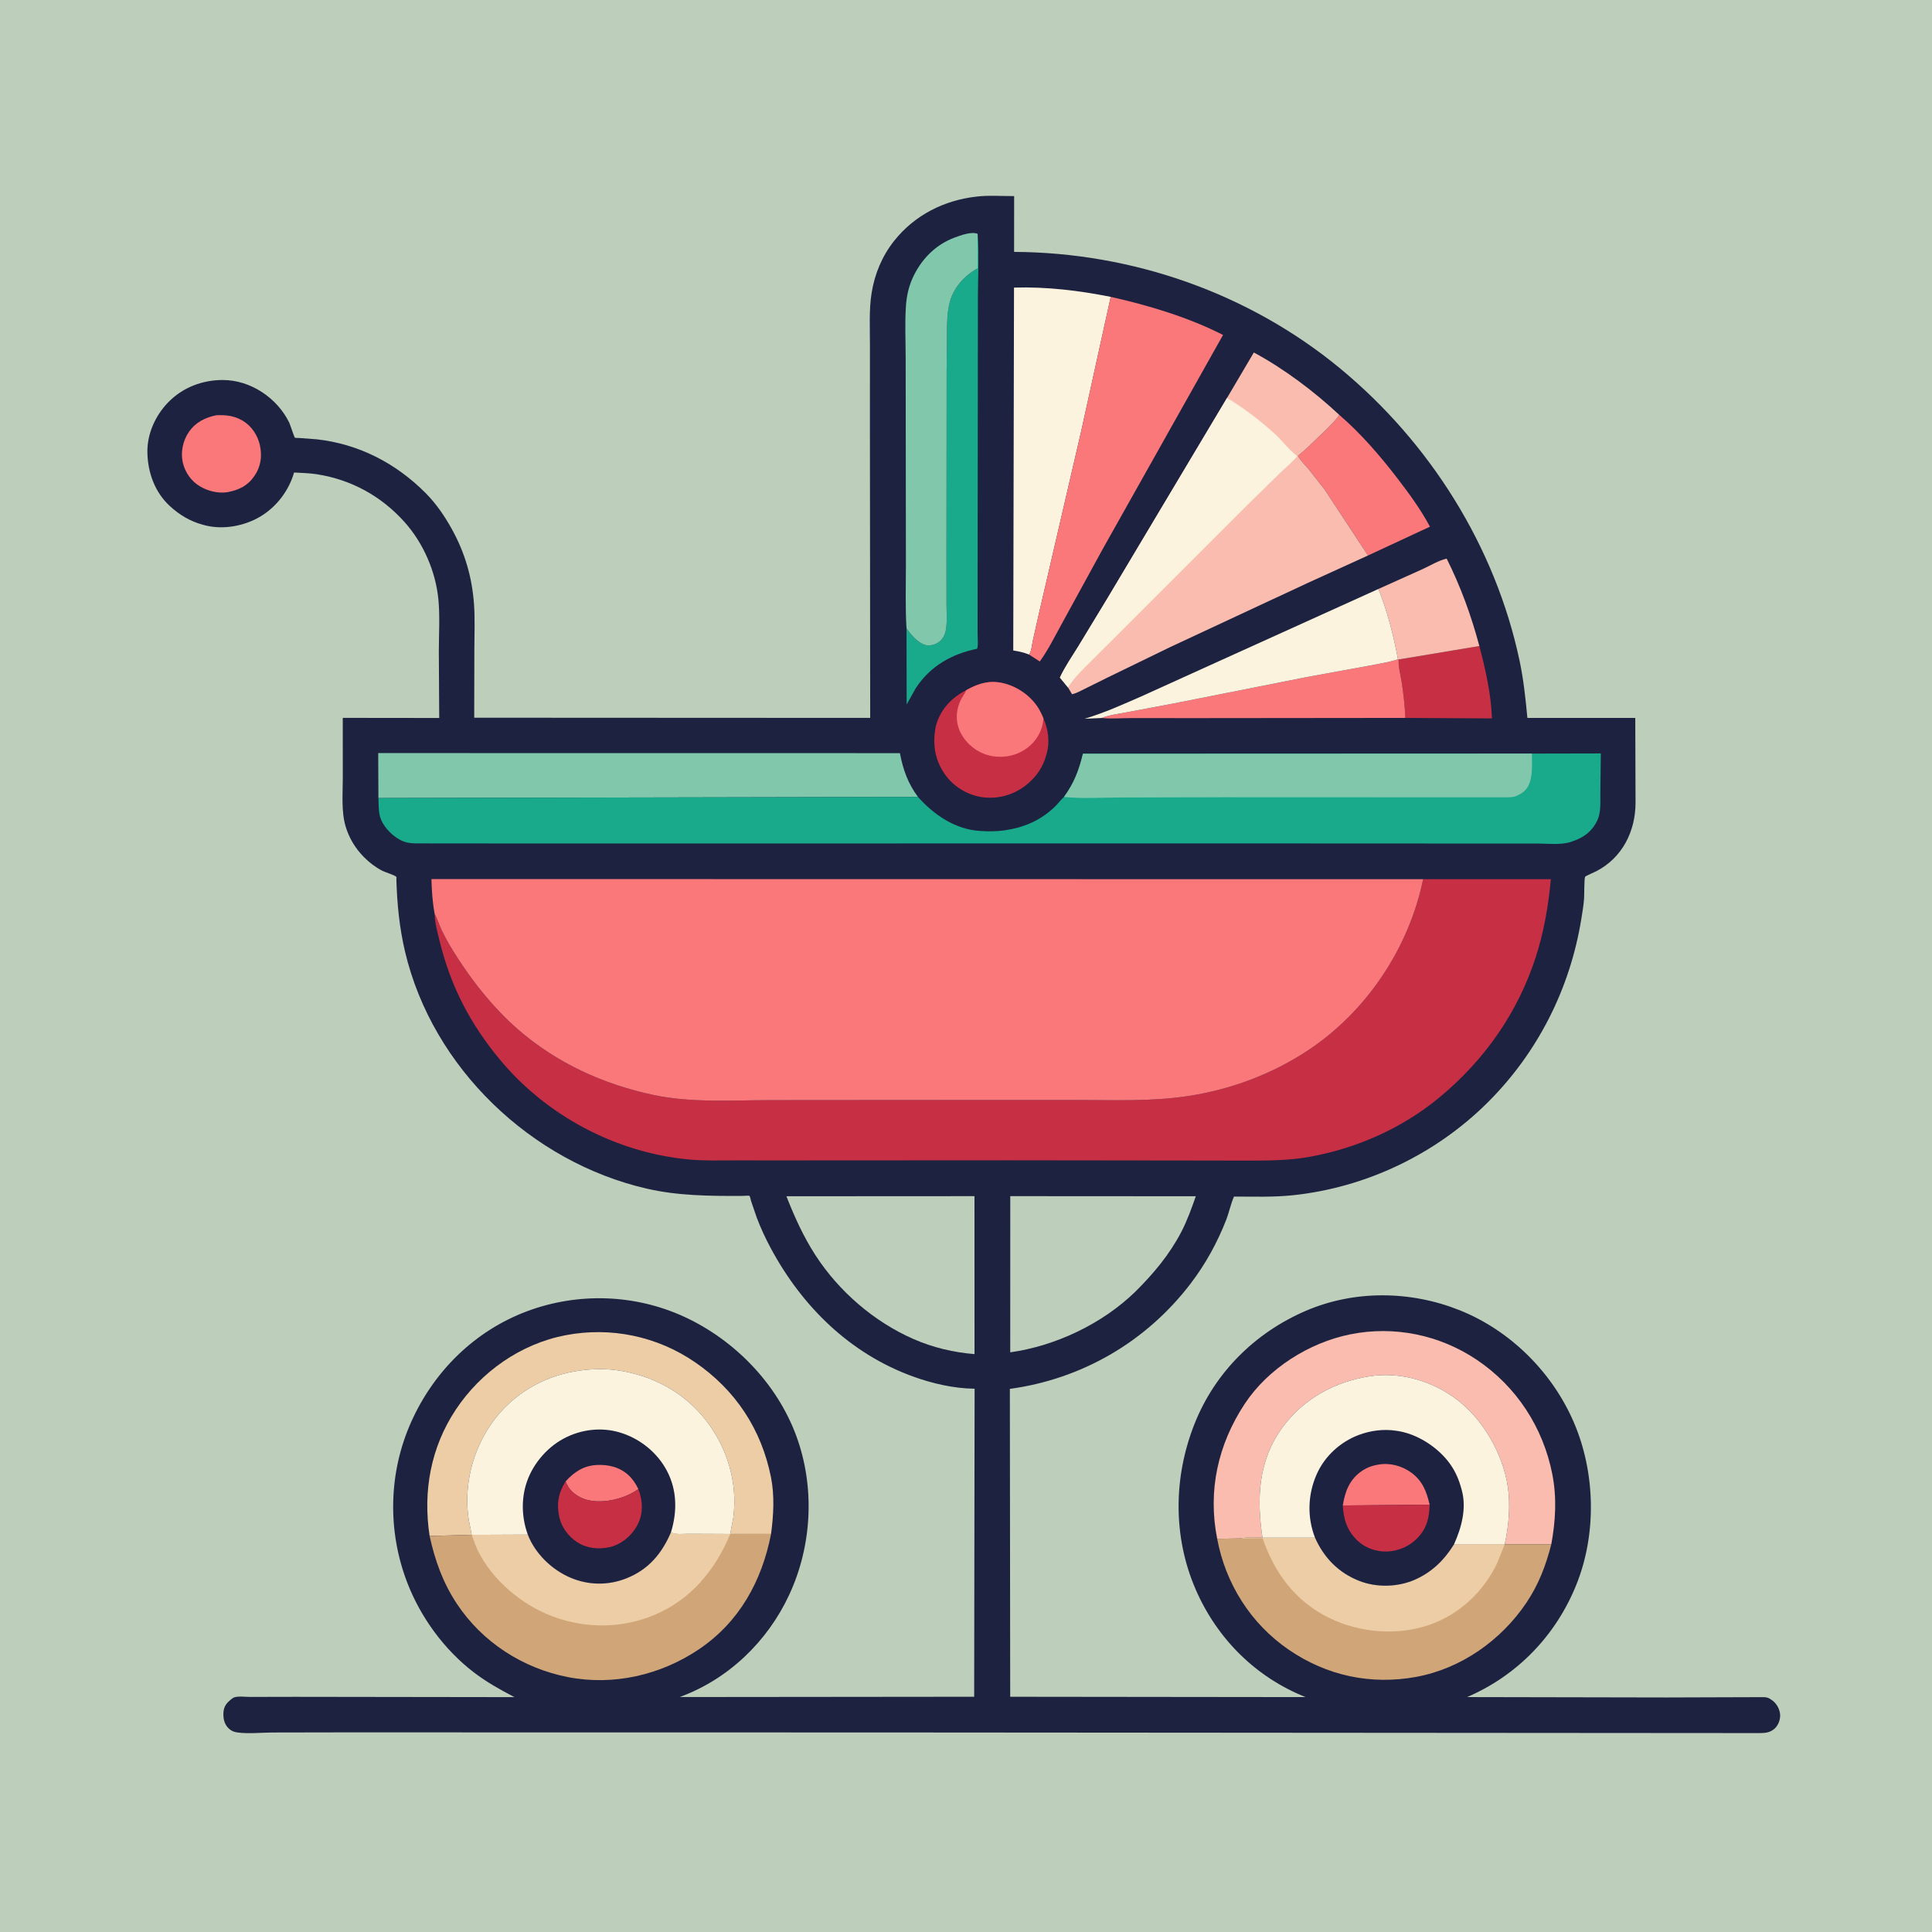 <svg version="1.1" xmlns="http://www.w3.org/2000/svg" style="display: block;" viewBox="0 0 2048 2048" width="1024" height="1024">
<path transform="translate(0,0)" fill="rgb(189,206,186)" d="M -0 -0 L 2048 0 L 2048 2048 L -0 2048 L -0 -0 z"/>
<path transform="translate(0,0)" fill="rgb(29,34,64)" d="M 1035.18 208.393 C 1047.92 206.837 1062.12 207.943 1075.03 207.867 L 1074.97 267.02 C 1200.2 267.629 1323.69 310.607 1420.5 390.488 C 1515.69 469.041 1585.15 579.276 1610.82 700.44 C 1615.06 720.462 1617.17 740.71 1619.1 761.053 L 1733.46 761.042 L 1733.74 850.862 C 1733.7 881.084 1719.89 909.036 1692.39 923.405 C 1690.85 924.211 1680.71 928.586 1680.3 929.393 C 1679.18 931.564 1679.51 948.497 1679.17 952.809 C 1678.61 959.98 1677.41 967.074 1676.26 974.171 C 1664.32 1048 1630.09 1115.82 1577.01 1168.65 C 1521.77 1223.63 1448.02 1258.87 1370.46 1267.01 C 1349.88 1269.17 1328.78 1268.46 1308.1 1268.41 C 1304.64 1276.08 1302.98 1284.97 1299.88 1292.92 C 1290.43 1317.18 1277.91 1339.95 1262.1 1360.67 C 1215.08 1422.26 1147.13 1461.76 1070.49 1472.28 L 1070.85 1798.63 L 1384.01 1798.99 C 1331.09 1777.97 1290.07 1737.01 1267.42 1684.75 C 1243.2 1628.86 1243.89 1565.78 1266.22 1509.41 C 1287.85 1454.82 1330.37 1412.75 1384.13 1389.57 C 1435.73 1367.33 1495.23 1368.12 1547.17 1388.85 C 1601.05 1410.34 1645.62 1454.78 1668.42 1507.96 C 1691.2 1561.08 1692.63 1625.86 1671.1 1679.57 C 1649.51 1733.44 1608.6 1776.01 1555.18 1798.97 L 1766.4 1799.38 L 1869.69 1799.05 C 1872.09 1799.14 1874.15 1799.51 1876.22 1800.8 L 1877.24 1801.5 L 1879.36 1802.99 C 1883.86 1806.63 1886.85 1812.49 1887.03 1818.26 C 1887.18 1823.11 1885.01 1828.76 1881.44 1832.13 C 1876.9 1836.41 1871.75 1837.14 1865.81 1837.14 L 934.658 1836.47 L 363.922 1836.38 L 288.46 1836.52 C 276.798 1836.61 263.34 1838.05 251.843 1836.5 C 248.419 1836.04 245.367 1834.95 242.801 1832.57 C 238.743 1828.82 237.013 1824.08 236.832 1818.66 C 236.628 1812.6 237.64 1808.41 242.007 1804 C 243.316 1802.68 246.58 1799.9 248.147 1799.32 C 252.314 1797.78 260.402 1798.83 265.014 1798.81 L 313.383 1798.71 L 545.363 1799.03 C 530.362 1791.21 515.492 1782.92 502.042 1772.59 C 470.909 1748.69 446 1714.57 431.854 1678.02 C 410.512 1622.89 411.75 1560.96 436.02 1507 C 460.156 1453.34 503.302 1410.7 558.759 1389.97 C 612.556 1369.86 672.828 1371.73 725.201 1395.79 C 778.475 1420.26 823.439 1466.42 843.911 1521.63 C 864.069 1576.01 860.975 1638.21 836.519 1690.72 C 813.466 1740.21 771.893 1780.16 720.491 1798.93 L 1032.66 1798.62 L 1033.12 1472.1 C 1011.07 1471.83 988.368 1466.61 967.719 1459.11 C 901.03 1434.89 850.325 1385.06 817.108 1323.25 C 811.45 1312.72 806.379 1301.84 802.166 1290.66 L 796.315 1273.6 C 796.005 1272.59 795.092 1268.32 794.564 1267.71 C 794.075 1267.15 788.308 1267.74 786.334 1267.74 C 752.407 1267.85 718.75 1267.64 685.5 1259.98 C 563.096 1231.77 458.504 1132.02 429.393 1008.89 C 423.36 983.364 420.876 957.809 420.154 931.648 C 420.134 930.931 420.562 930.042 420.096 929.495 C 418.53 927.655 408.225 924.61 405.312 923.098 C 398.14 919.374 391.744 914.545 386.049 908.83 C 376.736 899.484 369.869 888.224 366.211 875.5 C 361.699 859.808 363.384 841.15 363.367 824.894 L 363.344 760.979 L 465.589 761.094 L 465.177 690.002 C 465.218 672.156 466.414 653.428 464.742 635.679 C 461.937 605.906 448.765 575.672 428.855 553.419 C 404.306 525.981 372.469 508.469 336.06 502.752 C 328.103 501.503 319.764 501.353 311.721 500.864 C 306.324 519.915 293.255 537.172 276.271 547.376 C 259.042 557.727 236.371 561.921 216.73 556.711 L 215 556.232 C 201.523 552.621 190.1 545.738 179.884 536.293 C 164.265 521.855 156.844 501.38 156.248 480.464 C 155.675 460.345 164.499 440.652 178.404 426.379 C 193.69 410.688 214.546 402.778 236.25 402.819 C 265.671 402.875 293.841 421.852 306.584 447.964 C 307.726 450.304 311.84 463.492 312.655 464.032 C 313.01 464.267 316.853 464.273 317.374 464.303 L 335.848 465.688 C 380.41 470.674 419.783 491.069 451.232 522.724 C 462.481 534.047 471.376 547.135 479.078 561.061 C 492.875 586.008 500.41 612.003 502.462 640.392 C 503.582 655.895 502.862 671.846 502.837 687.398 L 502.685 760.805 L 922.443 761.007 L 922.143 453.894 L 922.165 365.706 C 922.206 347.785 921.106 328.581 923.9 310.84 C 927.086 290.619 935.037 271.428 947.803 255.352 C 969.551 227.965 1000.75 212.264 1035.18 208.393 z"/>
<path transform="translate(0,0)" fill="rgb(250,119,122)" d="M 229.246 440.163 C 239.477 439.769 248.121 440.58 257.225 445.947 C 266.734 451.554 273.328 461.609 275.575 472.294 C 277.971 483.687 276.513 494.493 269.873 504.259 C 262.601 514.955 253.649 519.279 241.227 521.729 C 231.32 523.262 220.582 520.649 212.04 515.61 C 202.736 510.122 196.13 500.752 193.763 490.239 C 191.302 479.309 193.88 467.132 200.2 457.93 C 207.247 447.67 217.39 442.646 229.246 440.163 z"/>
<path transform="translate(0,0)" fill="rgb(199,47,68)" d="M 1568.18 684.827 C 1574.72 709.622 1580.67 735.875 1581.52 761.553 L 1489.73 761.021 C 1489.21 748.628 1487.84 736.415 1486.04 724.149 C 1484.91 716.505 1482.11 706.652 1482.65 699.068 L 1568.18 684.827 z"/>
<path transform="translate(0,0)" fill="rgb(249,188,174)" d="M 1461.24 624.299 L 1508.13 603.22 C 1515.94 599.675 1525.25 593.93 1533.54 592.179 C 1548.4 621.799 1559.66 652.828 1568.18 684.827 L 1482.65 699.068 L 1481.92 698.878 C 1477.31 673.692 1470.62 648.148 1461.24 624.299 z"/>
<path transform="translate(0,0)" fill="rgb(250,119,122)" d="M 1419.78 439.869 C 1442.84 459.743 1462.72 482.894 1481.24 506.958 C 1493.71 523.143 1506.19 540.243 1515.8 558.301 L 1450.12 588.845 L 1404.28 519.131 L 1386.95 497 C 1383.22 492.585 1378.61 488.322 1375.82 483.24 C 1384.05 476.696 1391.52 469.138 1399.1 461.846 C 1406.22 454.985 1414.07 447.974 1419.78 439.869 z"/>
<path transform="translate(0,0)" fill="rgb(250,119,122)" d="M 1481.92 698.878 L 1482.65 699.068 C 1482.11 706.652 1484.91 716.505 1486.04 724.149 C 1487.84 736.415 1489.21 748.628 1489.73 761.021 L 1269.28 761.24 L 1198.97 761.2 C 1188.63 761.187 1177.97 762.173 1167.71 761.11 C 1176.04 757.762 1186.43 756.575 1195.29 754.867 L 1244.87 745.543 L 1385.29 717.695 L 1452.14 705.496 C 1461.94 703.515 1472.42 702.044 1481.92 698.878 z"/>
<path transform="translate(0,0)" fill="rgb(199,47,68)" d="M 1024.28 731.583 C 1037.76 724.041 1050.07 720.495 1065.37 724.69 C 1080.4 728.813 1094.49 739.266 1102.05 753 C 1103.58 755.784 1105.07 758.765 1106.13 761.757 C 1111.22 773.006 1112.95 786.225 1109.71 798.266 L 1109.23 800 C 1105.78 812.82 1099.01 822.936 1088.75 831.407 C 1075.87 842.038 1059.61 847.073 1042.96 845.272 C 1027.86 843.64 1012.96 835.426 1003.61 823.457 C 992.935 809.793 988.85 794.028 990.879 777 C 991.271 773.714 991.683 770.557 992.681 767.389 C 997.878 750.891 1009.19 739.347 1024.28 731.583 z"/>
<path transform="translate(0,0)" fill="rgb(250,119,122)" d="M 1024.28 731.583 C 1037.76 724.041 1050.07 720.495 1065.37 724.69 C 1080.4 728.813 1094.49 739.266 1102.05 753 C 1103.58 755.784 1105.07 758.765 1106.13 761.757 C 1105.65 765.153 1105.2 768.629 1104.12 771.896 C 1100.34 783.335 1091.94 792.347 1081.13 797.583 C 1069.61 803.166 1055.16 803.81 1043.21 799.155 C 1031.36 794.539 1021.59 785.25 1016.81 773.4 C 1012.67 763.126 1013.66 752.135 1018.35 742.192 C 1019.97 738.768 1022.38 735.947 1023.93 732.401 L 1024.28 731.583 z"/>
<path transform="translate(0,0)" fill="rgb(251,243,221)" d="M 1167.71 761.11 L 1149.67 761.924 C 1170.38 755.761 1190.34 746.753 1210.1 738.089 L 1295.43 699.385 L 1461.24 624.299 C 1470.62 648.148 1477.31 673.692 1481.92 698.878 C 1472.42 702.044 1461.94 703.515 1452.14 705.496 L 1385.29 717.695 L 1244.87 745.543 L 1195.29 754.867 C 1186.43 756.575 1176.04 757.762 1167.71 761.11 z"/>
<path transform="translate(0,0)" fill="rgb(24,170,138)" d="M 1036.35 247.9 C 1038.17 269.792 1036.59 292.976 1036.62 315.039 L 1036.47 457.206 L 1036.3 631.738 L 1036.28 671.88 C 1036.28 676.353 1037.17 683.548 1035.83 687.679 C 1008.71 693.362 986.393 705.814 970.826 729.389 L 961.094 746.767 L 960.939 666.129 C 964.731 671.552 970.774 678.821 976.695 681.875 L 977.694 682.354 C 978.716 682.868 979.667 683.414 980.786 683.711 C 985.133 684.865 990.398 683.689 994.162 681.362 C 999.102 678.306 1001.78 673.124 1002.74 667.5 C 1004.24 658.71 1003.33 648.802 1003.33 639.871 L 1003.3 585.897 L 1003.47 394.003 L 1003.81 353.889 C 1003.95 342.411 1003.91 331.22 1006.89 320.031 C 1010.83 305.222 1021.94 292.615 1035.11 285.18 L 1036.32 284.515 L 1036.35 247.9 z"/>
<path transform="translate(0,0)" fill="rgb(128,199,172)" d="M 960.939 666.129 C 959.553 643.835 960.32 621.169 960.299 598.831 L 960.168 483.51 L 960.034 379.303 C 960.017 361.076 959.062 342.191 960.353 324.048 C 961.054 314.2 963.061 304.56 967.066 295.5 C 975.805 275.736 990.94 259.809 1011.33 252.063 C 1017.81 249.598 1029.98 245.081 1036.35 247.9 L 1036.32 284.515 L 1035.11 285.18 C 1021.94 292.615 1010.83 305.222 1006.89 320.031 C 1003.91 331.22 1003.95 342.411 1003.81 353.889 L 1003.47 394.003 L 1003.3 585.897 L 1003.33 639.871 C 1003.33 648.802 1004.24 658.71 1002.74 667.5 C 1001.78 673.124 999.102 678.306 994.162 681.362 C 990.398 683.689 985.133 684.865 980.786 683.711 C 979.667 683.414 978.716 682.868 977.694 682.354 L 976.695 681.875 C 970.774 678.821 964.731 671.552 960.939 666.129 z"/>
<path transform="translate(0,0)" fill="rgb(189,206,186)" d="M 1070.93 1267.96 L 1267.63 1268.08 C 1263.12 1280.79 1258.5 1293.85 1252.26 1305.82 C 1239.69 1329.93 1222.78 1350.11 1203.59 1369.16 C 1168.66 1403.17 1119.11 1426.77 1070.89 1433.52 L 1070.93 1267.96 z"/>
<path transform="translate(0,0)" fill="rgb(236,205,165)" d="M 455.408 1628.16 C 448.208 1580.96 456.527 1534.35 483.227 1494.16 C 509.805 1454.15 552.148 1424.45 599.5 1415.39 C 647.49 1406.21 696.475 1416.41 736.746 1444 C 779.591 1473.35 807.141 1515.07 817.288 1566 C 821.184 1585.56 819.962 1606.41 817.344 1626.06 L 774.049 1626.06 L 777.291 1609.11 C 782.204 1572.16 771.231 1535.18 748.598 1505.93 C 725.169 1475.64 690.996 1457.49 653.381 1452.45 C 639.003 1450.52 623.775 1451.23 609.5 1453.66 C 574.612 1459.59 542.961 1478.57 522.137 1507.42 C 500.847 1536.91 491.292 1574.97 496.861 1610.95 L 500.023 1626.99 L 455.408 1628.16 z"/>
<path transform="translate(0,0)" fill="rgb(189,206,186)" d="M 833.644 1268.08 L 1032.99 1267.97 L 1033.03 1435.42 C 1010.73 1433.61 989.042 1428.48 968.518 1419.52 C 926.632 1401.24 889.221 1368.91 864.382 1330.53 C 851.743 1311 842.083 1289.7 833.644 1268.08 z"/>
<path transform="translate(0,0)" fill="rgb(251,243,221)" d="M 1090.89 693.862 C 1085.25 691.6 1080.08 690.465 1074.09 689.537 L 1074.89 304.862 C 1109.2 303.802 1143.81 307.98 1177.43 314.675 L 1146.02 457.5 L 1100.5 653.971 L 1094.73 679.842 C 1093.86 684.056 1093.39 690.419 1090.89 693.862 z"/>
<path transform="translate(0,0)" fill="rgb(128,199,172)" d="M 401.132 845.945 L 400.921 798.298 L 953.936 798.372 C 957.313 815.934 962.356 830.214 973.071 844.746 L 401.132 845.945 z"/>
<path transform="translate(0,0)" fill="rgb(250,119,122)" d="M 1177.43 314.675 C 1217.71 323.715 1259.62 336.308 1296.49 355.051 L 1168.99 581.875 L 1126 660.41 C 1118.51 673.944 1111.28 688.7 1102.22 701.205 L 1090.89 693.862 C 1093.39 690.419 1093.86 684.056 1094.73 679.842 L 1100.5 653.971 L 1146.02 457.5 L 1177.43 314.675 z"/>
<path transform="translate(0,0)" fill="rgb(249,188,174)" d="M 1290.26 1631.16 C 1280.15 1580.31 1291.01 1531.16 1319.57 1487.96 C 1344.22 1450.69 1387.69 1423.26 1431.29 1414.45 C 1477.78 1405.06 1525.94 1414.95 1565.31 1441.35 C 1607.49 1469.64 1635.87 1513.2 1645.55 1562.93 C 1650.38 1587.71 1648.98 1612.36 1644.43 1637.04 L 1595.05 1637.01 C 1599.38 1617.94 1601.25 1595.49 1598.38 1576.14 C 1593.16 1541 1571.92 1503.99 1543.3 1482.81 C 1517.44 1463.67 1484.17 1453.94 1452.07 1458.88 C 1414.95 1464.6 1381.85 1482.68 1359.5 1513.06 C 1333.67 1548.18 1332.01 1588.49 1338.28 1630 C 1330.68 1630.07 1321.87 1629.25 1314.47 1630.83 L 1290.26 1631.16 z"/>
<path transform="translate(0,0)" fill="rgb(208,166,121)" d="M 1393.95 1629.97 C 1403.51 1651.41 1418.95 1667.25 1440.95 1675.86 C 1459.38 1683.08 1481.89 1682.48 1499.94 1674.5 C 1517.96 1666.54 1530.98 1653.7 1541.29 1637.11 L 1595.05 1637.01 L 1644.43 1637.04 C 1638.72 1659.44 1631 1679.71 1618.03 1699 C 1591.28 1738.78 1548.94 1768.7 1501.55 1777.5 C 1453.36 1786.44 1406.29 1776.39 1365.87 1748.6 C 1325.78 1721.04 1299.15 1678.76 1290.26 1631.16 L 1314.47 1630.83 C 1321.87 1629.25 1330.68 1630.07 1338.28 1630 L 1393.95 1629.97 z"/>
<path transform="translate(0,0)" fill="rgb(236,205,165)" d="M 1393.95 1629.97 C 1403.51 1651.41 1418.95 1667.25 1440.95 1675.86 C 1459.38 1683.08 1481.89 1682.48 1499.94 1674.5 C 1517.96 1666.54 1530.98 1653.7 1541.29 1637.11 L 1595.05 1637.01 L 1587.03 1657 C 1572.71 1687.28 1547.03 1711.34 1515.27 1722.38 C 1481.21 1734.23 1441.16 1730.82 1409 1715.07 C 1373.3 1697.59 1351.07 1667.58 1338.42 1630.61 L 1314.47 1630.83 C 1321.87 1629.25 1330.68 1630.07 1338.28 1630 L 1393.95 1629.97 z"/>
<path transform="translate(0,0)" fill="rgb(208,166,121)" d="M 711.266 1624.25 C 715.906 1627.09 724.047 1625.85 729.543 1625.86 L 774.049 1626.06 L 817.344 1626.06 C 807.604 1675.95 783.8 1719.39 740.825 1748.36 C 700.288 1775.69 650.255 1787.17 602.029 1777.79 C 554.233 1768.49 511.263 1740.79 484.286 1700.06 C 469.539 1677.8 461.049 1654.11 455.408 1628.16 L 500.023 1626.99 L 559.495 1626.73 C 567.224 1646.84 584.776 1663.83 604.412 1672.28 C 623.57 1680.52 644.61 1680.83 664 1673.12 C 687.422 1663.82 701.566 1646.96 711.266 1624.25 z"/>
<path transform="translate(0,0)" fill="rgb(236,205,165)" d="M 711.266 1624.25 C 715.906 1627.09 724.047 1625.85 729.543 1625.86 L 774.049 1626.06 C 758.354 1664.24 732.267 1695.77 693.5 1711.97 C 656.943 1727.24 616.163 1726.47 579.877 1711.08 C 548.119 1697.62 516.574 1669.5 503.663 1637.04 L 500.023 1626.99 L 559.495 1626.73 C 567.224 1646.84 584.776 1663.83 604.412 1672.28 C 623.57 1680.52 644.61 1680.83 664 1673.12 C 687.422 1663.82 701.566 1646.96 711.266 1624.25 z"/>
<path transform="translate(0,0)" fill="rgb(251,243,221)" d="M 1338.28 1630 C 1332.01 1588.49 1333.67 1548.18 1359.5 1513.06 C 1381.85 1482.68 1414.95 1464.6 1452.07 1458.88 C 1484.17 1453.94 1517.44 1463.67 1543.3 1482.81 C 1571.92 1503.99 1593.16 1541 1598.38 1576.14 C 1601.25 1595.49 1599.38 1617.94 1595.05 1637.01 L 1541.29 1637.11 C 1530.98 1653.7 1517.96 1666.54 1499.94 1674.5 C 1481.89 1682.48 1459.38 1683.08 1440.95 1675.86 C 1418.95 1667.25 1403.51 1651.41 1393.95 1629.97 L 1338.28 1630 z"/>
<path transform="translate(0,0)" fill="rgb(29,34,64)" d="M 1393.95 1629.97 C 1385.47 1608.1 1386.28 1583.9 1395.89 1562.46 C 1404.46 1543.36 1420.92 1528.39 1440.5 1521.06 C 1452.9 1516.41 1466.89 1514.6 1480 1516.66 L 1481.98 1516.96 C 1503.11 1520.26 1525.08 1534.77 1537.34 1552.16 C 1542.97 1560.14 1546.55 1568.59 1549.09 1578 L 1549.56 1579.65 C 1554.81 1599.2 1549.25 1619.27 1541.29 1637.11 C 1530.98 1653.7 1517.96 1666.54 1499.94 1674.5 C 1481.89 1682.48 1459.38 1683.08 1440.95 1675.86 C 1418.95 1667.25 1403.51 1651.41 1393.95 1629.97 z"/>
<path transform="translate(0,0)" fill="rgb(250,119,122)" d="M 1423.43 1595.83 C 1425.72 1581.32 1430.33 1568.85 1442.72 1559.93 C 1447.99 1556.14 1453.63 1553.88 1460 1552.75 L 1461.44 1552.49 C 1473.47 1550.42 1486.26 1553.89 1496.04 1561.06 C 1508.01 1569.84 1512.21 1581.09 1515.47 1594.98 L 1423.43 1595.83 z"/>
<path transform="translate(0,0)" fill="rgb(199,47,68)" d="M 1423.43 1595.83 L 1515.47 1594.98 C 1515.09 1607.69 1513.16 1618.14 1504.55 1628.2 C 1496 1638.2 1483.66 1644.07 1470.5 1644.65 C 1459.11 1645.16 1447.22 1640.96 1438.95 1633.11 C 1428.05 1622.77 1424.13 1610.36 1423.43 1595.83 z"/>
<path transform="translate(0,0)" fill="rgb(251,243,221)" d="M 500.023 1626.99 L 496.861 1610.95 C 491.292 1574.97 500.847 1536.91 522.137 1507.42 C 542.961 1478.57 574.612 1459.59 609.5 1453.66 C 623.775 1451.23 639.003 1450.52 653.381 1452.45 C 690.996 1457.49 725.169 1475.64 748.598 1505.93 C 771.231 1535.18 782.204 1572.16 777.291 1609.11 L 774.049 1626.06 L 729.543 1625.86 C 724.047 1625.85 715.906 1627.09 711.266 1624.25 C 701.566 1646.96 687.422 1663.82 664 1673.12 C 644.61 1680.83 623.57 1680.52 604.412 1672.28 C 584.776 1663.83 567.224 1646.84 559.495 1626.73 L 500.023 1626.99 z"/>
<path transform="translate(0,0)" fill="rgb(29,34,64)" d="M 559.495 1626.73 C 553.383 1610.08 552.432 1591.42 557.371 1574.35 C 563.315 1553.8 578.608 1535.09 597.463 1524.97 C 615.829 1515.11 637.788 1512.48 657.773 1518.7 C 678.687 1525.21 696.903 1539.87 707.093 1559.37 C 717.804 1579.86 717.919 1602.56 711.266 1624.25 C 701.566 1646.96 687.422 1663.82 664 1673.12 C 644.61 1680.83 623.57 1680.52 604.412 1672.28 C 584.776 1663.83 567.224 1646.84 559.495 1626.73 z"/>
<path transform="translate(0,0)" fill="rgb(250,119,122)" d="M 599.574 1570.35 C 608.397 1560.55 618.411 1553.84 632 1552.99 C 644.698 1552.19 657.107 1555.14 666.618 1564.11 C 670.926 1568.17 674.122 1573.19 676.698 1578.49 C 672.141 1581.79 667.049 1584.38 661.804 1586.41 C 648.236 1591.66 629.791 1594.05 616.179 1587.72 C 608.393 1584.1 602.472 1578.44 599.574 1570.35 z"/>
<path transform="translate(0,0)" fill="rgb(199,47,68)" d="M 676.698 1578.49 L 678.51 1584.02 C 681.867 1596.33 680.938 1608.24 674.141 1619.27 C 668.02 1629.21 657.883 1637.37 646.383 1640 C 634.747 1642.65 622.191 1641.42 612 1634.87 C 602.643 1628.85 595.273 1619.09 592.878 1608.16 C 589.816 1594.18 591.886 1582.42 599.574 1570.35 C 602.472 1578.44 608.393 1584.1 616.179 1587.72 C 629.791 1594.05 648.236 1591.66 661.804 1586.41 C 667.049 1584.38 672.141 1581.79 676.698 1578.49 z"/>
<path transform="translate(0,0)" fill="rgb(249,188,174)" d="M 1300.69 421.856 L 1329.12 373.656 C 1361.27 390.931 1393.17 415.032 1419.78 439.869 C 1414.07 447.974 1406.22 454.985 1399.1 461.846 C 1391.52 469.138 1384.05 476.696 1375.82 483.24 C 1378.61 488.322 1383.22 492.585 1386.95 497 L 1404.28 519.131 L 1450.12 588.845 L 1385.51 618.285 L 1240.46 685.925 L 1173.24 718.61 L 1150.23 730.023 C 1145.94 732.138 1141.11 734.896 1136.41 735.903 L 1132.2 728.809 L 1123.54 718.275 C 1128.91 706.682 1136.33 696.048 1143.02 685.193 L 1174.13 633.902 L 1300.69 421.856 z"/>
<path transform="translate(0,0)" fill="rgb(251,243,221)" d="M 1300.69 421.856 C 1319.18 432.904 1337.51 446.972 1353.23 461.668 C 1360.29 468.27 1367.44 478.086 1375.21 483.364 C 1370.22 489.834 1363.21 495.29 1357.3 501.002 L 1321.9 535.695 L 1185.11 672.501 L 1155.73 701.769 C 1147.22 710.255 1138.53 718.494 1132.2 728.809 L 1123.54 718.275 C 1128.91 706.682 1136.33 696.048 1143.02 685.193 L 1174.13 633.902 L 1300.69 421.856 z"/>
<path transform="translate(0,0)" fill="rgb(24,170,138)" d="M 1127.9 844.761 C 1138.41 830.45 1143.92 816.162 1147.94 799.014 L 1623.89 798.836 L 1696.93 798.677 L 1696.45 840.915 C 1696.34 848.734 1697 857.675 1694.85 865.231 C 1693.09 871.42 1689.12 877.427 1684.5 881.827 C 1679.3 886.781 1672.75 889.953 1666 892.171 L 1664.65 892.633 C 1654.42 895.874 1640.27 894.188 1629.43 894.191 L 1569.82 894.184 L 1347.13 894.082 L 745.35 894.111 L 544.759 894.125 L 440.319 894.034 C 434.211 893.929 428.927 893.008 423.5 889.975 C 414.62 885.013 405.259 875.151 402.696 865.143 C 401.162 859.155 401.417 852.105 401.132 845.945 L 973.071 844.746 C 990.184 863.898 1012.64 879.272 1039.11 880.88 C 1047.59 881.396 1056.6 881.417 1065 880.187 C 1085.05 877.249 1101.94 870.196 1116.95 856.345 C 1120.88 852.721 1124.01 848.351 1127.9 844.761 z"/>
<path transform="translate(0,0)" fill="rgb(128,199,172)" d="M 1127.9 844.761 C 1138.41 830.45 1143.92 816.162 1147.94 799.014 L 1623.89 798.836 C 1623.91 810.993 1625.64 828.515 1616.56 837.906 C 1614.35 840.2 1611.82 841.648 1609 843.045 L 1607.98 843.573 C 1604.3 845.316 1599.86 845.146 1595.88 845.218 L 1295.96 845.109 L 1185.87 845.395 C 1167.04 845.45 1146.59 846.837 1127.9 844.761 z"/>
<path transform="translate(0,0)" fill="rgb(199,47,68)" d="M 1508.58 932.001 L 1643.98 931.97 C 1641.42 959.889 1636.48 988.533 1627.76 1015.25 C 1608.57 1074.07 1573.37 1123.95 1525.91 1163.28 C 1486.61 1195.86 1438.48 1217.17 1388.39 1226.26 C 1366.52 1230.22 1344.08 1230.31 1321.93 1230.29 L 1262.24 1230.19 L 1069.47 1229.97 L 845.06 1230.09 L 777.493 1230.08 C 761.764 1230.09 745.901 1230.57 730.229 1229.1 C 652.834 1221.85 579.025 1182.66 529.496 1122.74 C 498.614 1085.38 478.059 1046.15 466.408 999.049 C 464.053 989.529 460.909 978.626 460.784 968.849 C 463.844 974.485 465.633 980.608 468.393 986.396 C 473.349 996.792 479.271 1006.49 485.519 1016.15 C 502.924 1043.05 524.234 1069.5 548.421 1090.63 C 589.844 1126.83 639.54 1149.49 693.003 1160.77 C 733.298 1169.27 776.502 1166.25 817.5 1166.2 L 978.003 1166.08 L 1139.29 1166.04 C 1179.44 1166.05 1220.37 1167.89 1260.16 1161.74 C 1304.95 1154.82 1347.79 1138.83 1385.7 1113.97 C 1448.26 1072.95 1493.54 1005.15 1508.58 932.001 z"/>
<path transform="translate(0,0)" fill="rgb(250,119,122)" d="M 460.784 968.849 C 458.423 956.412 457.698 944.45 457.32 931.853 L 1508.58 932.001 C 1493.54 1005.15 1448.26 1072.95 1385.7 1113.97 C 1347.79 1138.83 1304.95 1154.82 1260.16 1161.74 C 1220.37 1167.89 1179.44 1166.05 1139.29 1166.04 L 978.003 1166.08 L 817.5 1166.2 C 776.502 1166.25 733.298 1169.27 693.003 1160.77 C 639.54 1149.49 589.844 1126.83 548.421 1090.63 C 524.234 1069.5 502.924 1043.05 485.519 1016.15 C 479.271 1006.49 473.349 996.792 468.393 986.396 C 465.633 980.608 463.844 974.485 460.784 968.849 z"/>
</svg>